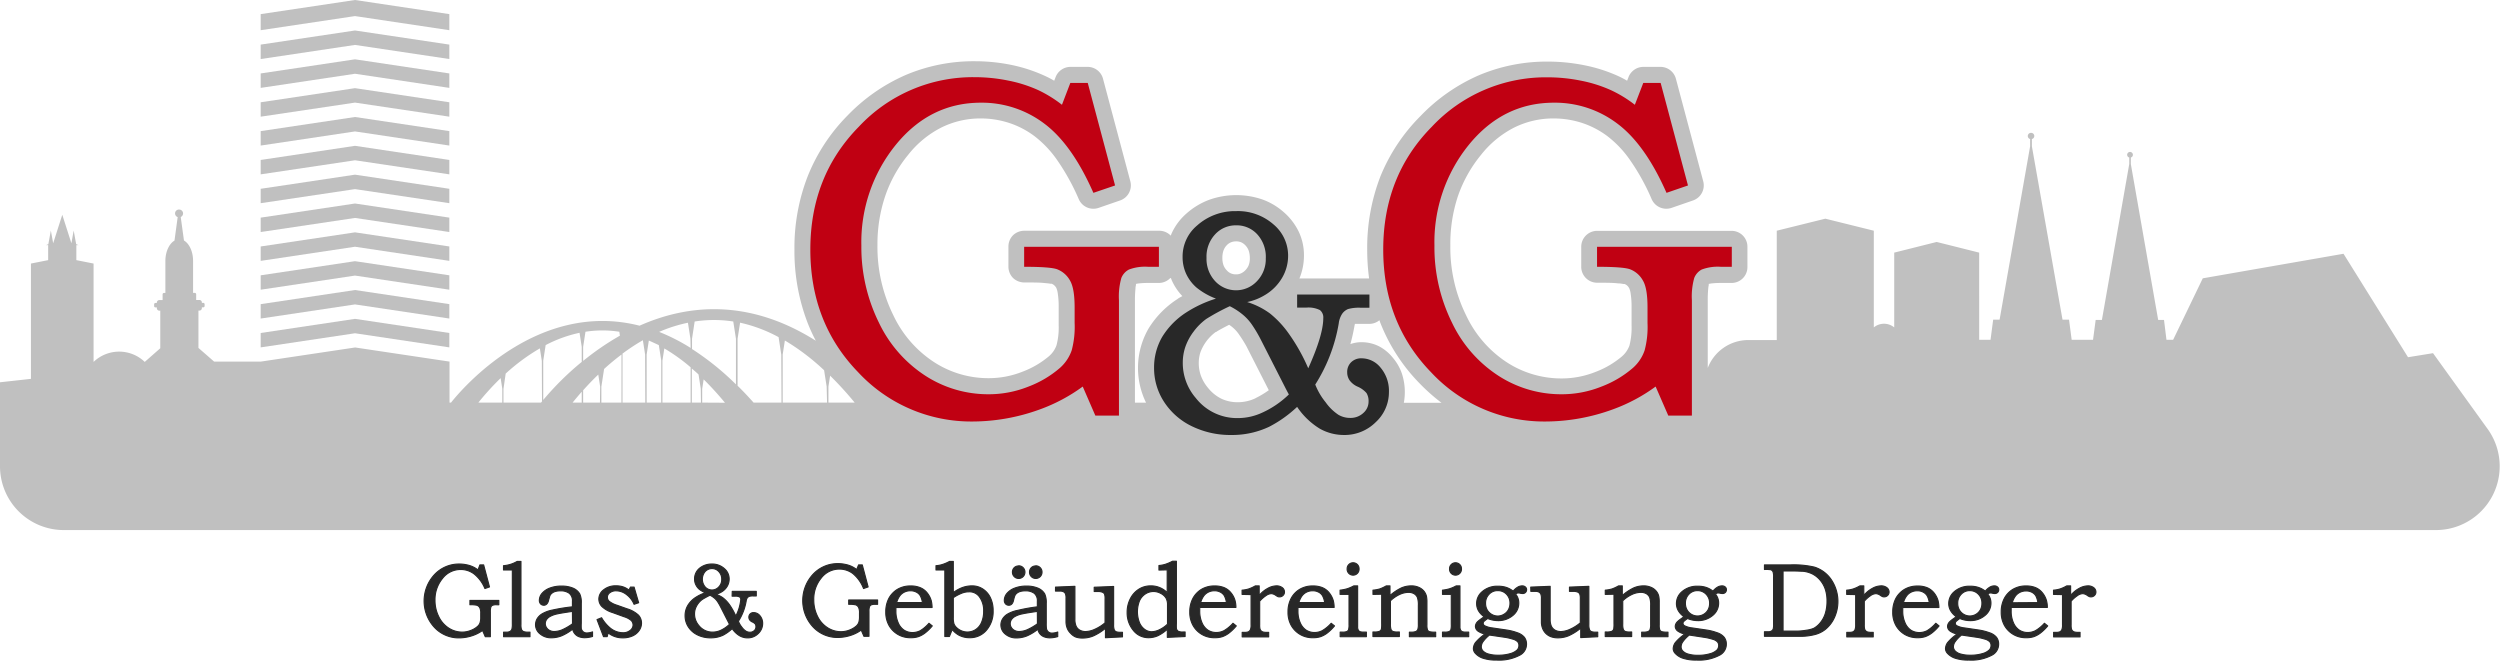 <svg xmlns="http://www.w3.org/2000/svg" viewBox="0 0 548.75 145.01"><defs><style>.cls-1{fill:silver;}.cls-2,.cls-3{fill:#282828;}.cls-2{stroke:#282828;stroke-linecap:round;stroke-linejoin:round;stroke-width:0.25px;}.cls-4{fill:#c00012;}</style></defs><g id="Ebene_2" data-name="Ebene 2"><g id="Master_Final_for_Export" data-name="Master Final for Export"><g id="Hintergrund_mit_Textkontur" data-name="Hintergrund mit Textkontur"><polygon class="cls-1" points="98.63 6.63 98.63 3.1 77.92 0 57.22 3.1 57.22 6.63 77.92 3.53 98.63 6.63"/><polygon class="cls-1" points="98.63 63.59 98.63 60.43 77.92 57.33 57.22 60.43 57.22 63.59 77.92 60.49 98.63 63.59"/><polygon class="cls-1" points="98.63 57.26 98.63 54.1 77.92 51 57.22 54.1 57.22 57.26 77.92 54.16 98.63 57.26"/><polygon class="cls-1" points="98.63 50.93 98.63 47.77 77.92 44.67 57.22 47.77 57.22 50.93 77.92 47.84 98.63 50.93"/><polygon class="cls-1" points="98.63 69.92 98.63 66.76 77.92 63.66 57.22 66.76 57.22 69.92 77.92 66.82 98.63 69.92"/><polygon class="cls-1" points="98.63 76.25 98.63 73.09 77.92 69.99 57.22 73.09 57.22 76.25 77.92 73.15 98.63 76.25"/><polygon class="cls-1" points="98.63 44.6 98.63 41.44 77.92 38.34 57.22 41.44 57.22 44.6 77.92 41.51 98.63 44.6"/><polygon class="cls-1" points="98.63 19.29 98.63 16.12 77.92 13.02 57.22 16.12 57.22 19.29 77.92 16.19 98.63 19.29"/><polygon class="cls-1" points="98.63 38.27 98.63 35.11 77.92 32.01 57.22 35.11 57.22 38.27 77.92 35.18 98.63 38.27"/><polygon class="cls-1" points="98.63 12.96 98.63 9.79 77.92 6.69 57.22 9.79 57.22 12.96 77.92 9.86 98.63 12.96"/><polygon class="cls-1" points="98.63 25.61 98.63 22.45 77.92 19.35 57.22 22.45 57.22 25.61 77.92 22.52 98.63 25.61"/><polygon class="cls-1" points="98.63 31.95 98.63 28.78 77.92 25.68 57.22 28.78 57.22 31.95 77.92 28.85 98.63 31.95"/><path class="cls-1" d="M545.92,94h0L534.05,77.52l-5.49.89L514.4,55.7l-30.89,5.39L477,74.59h-1.46L475,70.23h-1.28l-6-34.22V34.57a.61.61,0,0,0,.45-.59.63.63,0,0,0-.63-.63.63.63,0,0,0-.63.63.62.62,0,0,0,.46.59V36l-6,34.22H460l-.58,4.36h-4.69l-.58-4.42h-1.43L446,32.12v-1.6a.69.69,0,0,0-.19-1.36.7.7,0,0,0-.71.7.7.7,0,0,0,.51.66v1.6l-6.7,38.05H437.5l-.58,4.42h-2.49V55.45l-9.33-2.34-9.32,2.34V71.87a3.5,3.5,0,0,0-4.48,0V50.64L400.66,48,390,50.64v24h-6.24a9.54,9.54,0,0,0-8.91,6.13V66a26.46,26.46,0,0,1,.11-2.7,4.83,4.83,0,0,1,.11-.72l0-.17h0l0-.09a6.19,6.19,0,0,1,.85-.13,16.08,16.08,0,0,1,1.73-.08h2.41a3.48,3.48,0,0,0,3.5-3.5V54.17a3.48,3.48,0,0,0-3.5-3.5H350.58a3.5,3.5,0,0,0-3.5,3.5v4.39a3.5,3.5,0,0,0,3.5,3.5c1.93,0,3.47,0,4.55.14.53,0,.95.09,1.22.14l.26,0a2.07,2.07,0,0,1,.55.34,2.24,2.24,0,0,1,.45.58,4.13,4.13,0,0,1,.32,1.19,18.67,18.67,0,0,1,.2,3v4a15.71,15.71,0,0,1-.46,4.38,5.76,5.76,0,0,1-1.65,2.4,19.72,19.72,0,0,1-5.79,3.4,20.07,20.07,0,0,1-7.57,1.44,22,22,0,0,1-11.83-3.49,25,25,0,0,1-9-10.33,33.61,33.61,0,0,1-3.48-15.35A33.24,33.24,0,0,1,320,43.1,29.39,29.39,0,0,1,325.08,34a22,22,0,0,1,7.28-6,19.24,19.24,0,0,1,8.69-2,20.12,20.12,0,0,1,6.26,1,19.32,19.32,0,0,1,5.53,2.9,23.41,23.41,0,0,1,5,5.3,48.1,48.1,0,0,1,4.71,8.54,3.52,3.52,0,0,0,4.35,1.89L371.62,44a3.5,3.5,0,0,0,2.24-4.2l-6-22.52a3.51,3.51,0,0,0-3.39-2.6H360.7A3.51,3.51,0,0,0,357.43,17l-.28.72a20.72,20.72,0,0,0-2.08-1.08h0a33.78,33.78,0,0,0-7.31-2.32h0a40.72,40.72,0,0,0-8-.8,38.17,38.17,0,0,0-15.14,3,39.78,39.78,0,0,0-12.81,8.94A40.12,40.12,0,0,0,303,38.72a43.47,43.47,0,0,0-2.9,16,47.93,47.93,0,0,0,.42,6.41h-15.3a13.15,13.15,0,0,0,1-5.08,12,12,0,0,0-1.14-5.18,13.36,13.36,0,0,0-3.26-4.27A14.44,14.44,0,0,0,277,43.75a17.74,17.74,0,0,0-11.54.09,15.8,15.8,0,0,0-5,3,12.82,12.82,0,0,0-3.24,4.29c-.09.19-.16.4-.24.6l-.07-.08a3.51,3.51,0,0,0-2.47-1H224.83a3.56,3.56,0,0,0-2.48,1,3.52,3.52,0,0,0-1,2.48v4.39a3.52,3.52,0,0,0,1,2.48,3.56,3.56,0,0,0,2.48,1c1.93,0,3.47,0,4.54.14a12.3,12.3,0,0,1,1.23.14l.25,0a2.07,2.07,0,0,1,.55.34,2.25,2.25,0,0,1,.46.58,4.39,4.39,0,0,1,.32,1.19,18.67,18.67,0,0,1,.2,3v4a15.23,15.23,0,0,1-.47,4.38,5.63,5.63,0,0,1-1.64,2.4,19.72,19.72,0,0,1-5.79,3.4,20.08,20.08,0,0,1-7.58,1.44,21.9,21.9,0,0,1-11.82-3.49,25,25,0,0,1-9-10.33,33.87,33.87,0,0,1-3.48-15.35,33.23,33.23,0,0,1,1.7-10.8A29,29,0,0,1,199.33,34a21.93,21.93,0,0,1,7.28-6,19.24,19.24,0,0,1,8.69-2,20.06,20.06,0,0,1,6.25,1,19.24,19.24,0,0,1,5.54,2.9,23.64,23.64,0,0,1,5,5.3,48.75,48.75,0,0,1,4.71,8.54,3.5,3.5,0,0,0,4.34,1.89L245.86,44a3.5,3.5,0,0,0,2.25-4.2l-6-22.52a3.49,3.49,0,0,0-3.38-2.6h-3.82A3.5,3.5,0,0,0,231.68,17l-.28.72a21.85,21.85,0,0,0-2.08-1.08h0A34,34,0,0,0,222,14.25h0a40,40,0,0,0-8-.81,38.22,38.22,0,0,0-15.15,3A39.85,39.85,0,0,0,186,25.39a40,40,0,0,0-8.72,13.33,43.27,43.27,0,0,0-2.9,16,44,44,0,0,0,2.86,16.07,37.88,37.88,0,0,0,1.83,4c-14.86-9.37-28.28-7.93-38.69-3.3C118.1,65.81,101.48,85.23,99,88.37h-.33v-9l-20.71-3.1-20.7,3.1H47l-3.44-3V68.17h.22a.53.53,0,0,0,.53-.53v-.18h.3a.29.29,0,0,0,.3-.29v-.4a.29.29,0,0,0-.3-.29h-.3v-.1a.53.53,0,0,0-.53-.53h-.72V64.6a.32.32,0,0,0-.32-.32h-.36v-7c0-2.06-.83-3.81-2-4.49l-.71-5.16A.85.85,0,0,0,39.36,46,.85.85,0,0,0,39,47.65l-.7,5.16c-1.16.68-2,2.43-2,4.49v7H36a.31.31,0,0,0-.31.32v1.25h-.72a.54.54,0,0,0-.54.53v.1h-.3a.3.3,0,0,0-.3.29v.4a.3.3,0,0,0,.3.29h.3v.18a.54.54,0,0,0,.54.53h.21v8.25l-3.41,3a8.11,8.11,0,0,0-11.23,0V57.85l-3.78-.75V53.81h.48l-.52-.21h0l-.55-3-.5,2.8-2-6.26-2,6.26-.51-2.8-.55,3h0l-.52.21h.48V57.1l-3.78.75V83.16L0,83.91v18.44H0a14,14,0,0,0,14,14H534.77A14,14,0,0,0,545.92,94ZM137.16,73.05h0ZM128,76.14l.51-3.32a24,24,0,0,1,7.43,0l.13.86A59,59,0,0,0,128,79.22ZM110.25,88.37H105A58.72,58.72,0,0,1,109.89,83l.36,2.31Zm8.72-.26-.21.26h-8.25v-3L111,82a43.7,43.7,0,0,1,7.5-5.53l.43,2.75Zm8.72.26h-2c.61-.76,1.29-1.56,2-2.39Zm0-8.93a63.56,63.56,0,0,0-8.45,8.35V79.17l.53-3.42a29,29,0,0,1,7.44-2.7l.48,3.09Zm4,8.93H128v-2.7c1-1.12,2.11-2.29,3.32-3.45l.41,2.63Zm4.72,0H132V84.85l.6-3.86c1.19-1.09,2.47-2.15,3.82-3.17Zm5.23,0h-5V77.62a44.78,44.78,0,0,1,4.47-2.94l.49,3.14Zm3.5,0h-3.2V77.81l.48-3.06c.73.32,1.45.66,2.19,1l.53,3.37Zm6.45,0H145.4v-9.2l.42-2.69a40.83,40.83,0,0,1,5.77,4.14Zm0-12a42.16,42.16,0,0,0-6.91-3.52A32,32,0,0,1,151,70.84l.55,3.51Zm2.27,12h-2V80.89c.49.43,1,.85,1.47,1.31l.49,3.14Zm.27,0v-3l.32-2.1a68.86,68.86,0,0,1,4.68,5.13Zm7.41-4a59.29,59.29,0,0,0-9.64-7.76V74.35l.58-3.78a27.64,27.64,0,0,1,8.47,0l.59,3.78Zm10,4h-6.13q-1.77-2-3.51-3.7V74.35l.55-3.52A32.4,32.4,0,0,1,170.9,74l.59,3.85Zm10,0H171.8V77.81l.48-3.07a49.41,49.41,0,0,1,8.61,6.53l.56,3.58Zm.3,0V84.85l.37-2.39a74.07,74.07,0,0,1,5.39,5.91ZM256.88,75Zm1.62-9.39h0a20.38,20.38,0,0,0-6.45,6.6,17.32,17.32,0,0,0-.49,16.18h-2.44V66a25.94,25.94,0,0,1,.12-2.7c0-.32.07-.56.1-.72l0-.17h0l0-.09a6.19,6.19,0,0,1,.85-.13,16.08,16.08,0,0,1,1.73-.08h2.41a3.51,3.51,0,0,0,2.47-1L257,61c.08.2.15.4.23.59A12.35,12.35,0,0,0,259.53,65C259.18,65.17,258.83,65.37,258.5,65.59Zm1.79.12Zm8.29-10.8a3.06,3.06,0,0,1,.66-1.06,2.63,2.63,0,0,1,.93-.67,3,3,0,0,1,1.16-.22,2.86,2.86,0,0,1,1.12.21,3,3,0,0,1,.95.7,3.38,3.38,0,0,1,.68,1.1,5.21,5.21,0,0,1,.26,1.71,4.14,4.14,0,0,1-.25,1.5,3.29,3.29,0,0,1-.71,1.09,3,3,0,0,1-1,.72,2.43,2.43,0,0,1-1.07.21,2.56,2.56,0,0,1-2.06-.91,3.25,3.25,0,0,1-.69-1.09,4.75,4.75,0,0,1-.25-1.62A4.94,4.94,0,0,1,268.58,54.91Zm7,32.49a9.22,9.22,0,0,1-3.86.87,8.34,8.34,0,0,1-3.6-.76,8.66,8.66,0,0,1-2.94-2.37h0a9,9,0,0,1-1.56-2.63,8.16,8.16,0,0,1-.49-2.87,7.37,7.37,0,0,1,.38-2.38h0a9.76,9.76,0,0,1,3.33-4.4l.06,0,0,0c.06,0,.24-.16.49-.3.52-.3,1.33-.74,2.41-1.29a8.74,8.74,0,0,1,.8.6h0a7.61,7.61,0,0,1,1.31,1.45A30.13,30.13,0,0,1,273.59,76v0l4.91,9.65A19.64,19.64,0,0,1,275.57,87.4Zm32.56,1a13,13,0,0,0-.41-6.37,10.61,10.61,0,0,0-2-3.52A9.54,9.54,0,0,0,302.67,76a8.6,8.6,0,0,0-3.82-.89,7.24,7.24,0,0,0-2.44.42c.36-1.3.65-2.61.89-3.95v0a4.74,4.74,0,0,1,.11-.49h.13q.43,0,1.14,0h1.91a3.43,3.43,0,0,0,2.19-.8c.07.19.13.38.2.56a39.68,39.68,0,0,0,8.63,13.31,42.25,42.25,0,0,0,4.79,4.25Z"/></g><g id="Text_Export" data-name="Text Export"><g id="Titel_Gruppe_" data-name="Titel&lt;Gruppe&gt;"><path class="cls-2" d="M105.34,124h.82l1.28,4.83-1,.35A8,8,0,0,0,104.1,126a4.86,4.86,0,0,0-3-1,5,5,0,0,0-4,2,7.25,7.25,0,0,0-1.62,4.74,7.91,7.91,0,0,0,.83,3.63,6.09,6.09,0,0,0,2.2,2.51,5.44,5.44,0,0,0,2.94.87,5.06,5.06,0,0,0,1.9-.37,4.69,4.69,0,0,0,1.47-.87,1.86,1.86,0,0,0,.56-.84,4.07,4.07,0,0,0,.14-1.28v-.74a2.72,2.72,0,0,0-.21-1.26,1.17,1.17,0,0,0-.59-.53,5.77,5.77,0,0,0-1.57-.12v-.95h6.34v.95H109a2.11,2.11,0,0,0-.91.13.74.74,0,0,0-.35.39,3.44,3.44,0,0,0-.11,1.06v5.43h-1.11l-.6-1.37a8.07,8.07,0,0,1-2,1.06,9.3,9.3,0,0,1-3.16.57,7.27,7.27,0,0,1-5.4-2.31,8.49,8.49,0,0,1,0-11.55,7.33,7.33,0,0,1,5.45-2.34,7.56,7.56,0,0,1,1.58.16,6.13,6.13,0,0,1,1.41.45,5.68,5.68,0,0,1,1.12.69Z"/><path class="cls-2" d="M110.52,125.11v-.94a7,7,0,0,0,3-.94h.83v13.82a3.39,3.39,0,0,0,.11,1.11,1,1,0,0,0,.43.46,2.85,2.85,0,0,0,1.08.14h.36v1h-5.79v-1h.59a1.63,1.63,0,0,0,.82-.16,1,1,0,0,0,.4-.46,4.06,4.06,0,0,0,.11-1.16V125.11Z"/><path class="cls-2" d="M125.65,133.2V132a2.11,2.11,0,0,0-.7-1.78,3.16,3.16,0,0,0-2-.53,3.61,3.61,0,0,0-1.1.15,2,2,0,0,0-.76.41,1.63,1.63,0,0,0-.43.6c0,.09-.12.4-.27,1s-.52,1-1,1a1,1,0,0,1-.73-.3,1.14,1.14,0,0,1-.27-.8,2.36,2.36,0,0,1,.55-1.46,4.16,4.16,0,0,1,1.68-1.18,7,7,0,0,1,2.67-.46,6.32,6.32,0,0,1,2.46.44,3.12,3.12,0,0,1,1.5,1.27,4.45,4.45,0,0,1,.34,2.09v4.32a9.45,9.45,0,0,0,0,1.2,1.31,1.31,0,0,0,.44.72,1.25,1.25,0,0,0,.8.25,4,4,0,0,0,1.23-.24v1a6,6,0,0,1-1.67.27,3.5,3.5,0,0,1-1.34-.23,2.19,2.19,0,0,1-.89-.66,2,2,0,0,1-.45-1,10.3,10.3,0,0,1-2.44,1.48,6.1,6.1,0,0,1-2.2.43,3.68,3.68,0,0,1-2.52-.85,2.55,2.55,0,0,1-1-2,2.68,2.68,0,0,1,.35-1.31,3.27,3.27,0,0,1,1.08-1.08,7.21,7.21,0,0,1,2.28-.84A38.92,38.92,0,0,1,125.65,133.2Zm0,1c-1.74.25-2.82.43-3.23.53a5.6,5.6,0,0,0-1.75.62,2.17,2.17,0,0,0-.75.72,1.62,1.62,0,0,0-.23.83,1.56,1.56,0,0,0,.26.84,1.66,1.66,0,0,0,.71.65,2.08,2.08,0,0,0,1,.23,4.81,4.81,0,0,0,1.65-.34,12.29,12.29,0,0,0,2.36-1.36Z"/><path class="cls-2" d="M138.39,128.87h.79l1,3.43-1,.34a5.15,5.15,0,0,0-1.7-2.17,3.74,3.74,0,0,0-2.22-.79,2.22,2.22,0,0,0-1.4.42,1.21,1.21,0,0,0-.54,1,1.17,1.17,0,0,0,.4.89,5.17,5.17,0,0,0,1.71.86l2.19.78a6.3,6.3,0,0,1,2.53,1.41,2.58,2.58,0,0,1,.66,1.73,2.85,2.85,0,0,1-.49,1.58,3.5,3.5,0,0,1-1.43,1.21,5,5,0,0,1-2.15.44,5,5,0,0,1-3.24-1.08l-.23.82h-.8L131.05,136l1-.4a8.4,8.4,0,0,0,1.93,2.29,4.45,4.45,0,0,0,2.74,1,2.42,2.42,0,0,0,1.61-.52,1.5,1.5,0,0,0,.63-1.16,1.45,1.45,0,0,0-.39-1,4.2,4.2,0,0,0-1.55-.83l-2.59-.94a5.84,5.84,0,0,1-2.33-1.33,2.39,2.39,0,0,1-.65-1.65,2.54,2.54,0,0,1,1.06-2,4.13,4.13,0,0,1,2.7-.87,4.83,4.83,0,0,1,1.53.22,4.3,4.3,0,0,1,1.32.72Z"/><path class="cls-2" d="M160.73,129.81H166v1h-.63a3,3,0,0,0-.92.09,1.1,1.1,0,0,0-.42.33,1.63,1.63,0,0,0-.25.72,12,12,0,0,1-1.7,4.41,4.76,4.76,0,0,0,.75,1.3,3.35,3.35,0,0,0,.92.89,1.72,1.72,0,0,0,.85.23,1.36,1.36,0,0,0,.95-.35,1.11,1.11,0,0,0,.38-.83,1.21,1.21,0,0,0-.14-.62,1.89,1.89,0,0,0-.67-.47,1.37,1.37,0,0,1-.57-.46,1,1,0,0,1-.17-.57,1,1,0,0,1,.29-.73,1,1,0,0,1,.76-.28,1.76,1.76,0,0,1,1.38.69,2.55,2.55,0,0,1,.59,1.74,3,3,0,0,1-1,2.19,3.19,3.19,0,0,1-2.3.92,3.5,3.5,0,0,1-1.75-.46,5.18,5.18,0,0,1-1.63-1.57,9.22,9.22,0,0,1-2,1.44A6.19,6.19,0,0,1,156,140a6.31,6.31,0,0,1-2.92-.65,4.94,4.94,0,0,1-2-1.77,4.44,4.44,0,0,1-.7-2.43,4.38,4.38,0,0,1,.59-2.24,5.41,5.41,0,0,1,1.77-1.8,8.62,8.62,0,0,1,2.13-1,5,5,0,0,1-1.41-.8,3.06,3.06,0,0,1-.74-1,2.79,2.79,0,0,1-.26-1.22,3,3,0,0,1,1-2.28,4.16,4.16,0,0,1,2.83-1,3.92,3.92,0,0,1,2.7,1,2.94,2.94,0,0,1,1.06,2.26,3.14,3.14,0,0,1-.43,1.62,3.53,3.53,0,0,1-1.23,1.23,4,4,0,0,1-1.3.52,5.55,5.55,0,0,1,1.65.83,7.2,7.2,0,0,1,1.39,1.48,14,14,0,0,1,1.38,2.49,9.94,9.94,0,0,0,1.09-3.62.67.67,0,0,0-.24-.58,1.87,1.87,0,0,0-1-.18h-.66Zm-4.88.84a16.72,16.72,0,0,0-1.69.92,4.27,4.27,0,0,0-.93.92,4.37,4.37,0,0,0-.59,1.1,3.48,3.48,0,0,0-.19,1.16,3.85,3.85,0,0,0,.94,2.55,3.78,3.78,0,0,0,3.05,1.45,4.21,4.21,0,0,0,1.76-.39,6.92,6.92,0,0,0,1.93-1.33c-.06-.1-.15-.27-.28-.53l-1.76-3.45a11.22,11.22,0,0,0-.62-1.05,3.81,3.81,0,0,0-.64-.71A5,5,0,0,0,155.85,130.65Zm.46-5.85a2.06,2.06,0,0,0-1.53.65,2.63,2.63,0,0,0,0,3.38,2,2,0,0,0,3,0,2.26,2.26,0,0,0,.64-1.65,2.37,2.37,0,0,0-.63-1.71A2,2,0,0,0,156.31,124.8Z"/><path class="cls-2" d="M188.46,124h.81l1.28,4.83-1,.35a8,8,0,0,0-2.32-3.27,4.89,4.89,0,0,0-3-1,5,5,0,0,0-4,2,7.24,7.24,0,0,0-1.61,4.74,8,8,0,0,0,.82,3.63,6.11,6.11,0,0,0,2.21,2.51,5.42,5.42,0,0,0,2.94.87,5.1,5.1,0,0,0,1.9-.37,4.93,4.93,0,0,0,1.47-.87,1.94,1.94,0,0,0,.56-.84,4.39,4.39,0,0,0,.14-1.28v-.74a2.72,2.72,0,0,0-.21-1.26,1.21,1.21,0,0,0-.59-.53,5.82,5.82,0,0,0-1.57-.12v-.95h6.34v.95h-.52a2.06,2.06,0,0,0-.9.13.74.74,0,0,0-.35.39,3.07,3.07,0,0,0-.12,1.06v5.43h-1.11l-.59-1.37a8.07,8.07,0,0,1-2,1.06,9.39,9.39,0,0,1-3.16.57,7.31,7.31,0,0,1-5.41-2.31,8.49,8.49,0,0,1,0-11.55,7.36,7.36,0,0,1,5.46-2.34,7.47,7.47,0,0,1,1.57.16,6.06,6.06,0,0,1,1.42.45,6,6,0,0,1,1.12.69Z"/><path class="cls-2" d="M203.91,136.81l.72.58a9.91,9.91,0,0,1-1.59,1.55,5.35,5.35,0,0,1-1.46.8,4.82,4.82,0,0,1-1.6.23,5.31,5.31,0,0,1-4.84-2.69,5.87,5.87,0,0,1-.71-2.94,6.35,6.35,0,0,1,.68-3,5.21,5.21,0,0,1,1.92-2,5.54,5.54,0,0,1,2.85-.72A5.29,5.29,0,0,1,202,129a3.77,3.77,0,0,1,1.51,1.14,4.84,4.84,0,0,1,.9,1.73,6.83,6.83,0,0,1,.18,1.47h-7.94c0,.37,0,.65,0,.83a6.13,6.13,0,0,0,.5,2.52,3.6,3.6,0,0,0,1.31,1.64,3.4,3.4,0,0,0,1.84.52,3.8,3.8,0,0,0,1.7-.41A8.19,8.19,0,0,0,203.91,136.81Zm-1.44-4.54a4.17,4.17,0,0,0-.48-1.53,2.07,2.07,0,0,0-.87-.78,2.71,2.71,0,0,0-1.28-.29,3,3,0,0,0-1.32.29,2.74,2.74,0,0,0-1,.81,4.56,4.56,0,0,0-.71,1.5Z"/><path class="cls-2" d="M205.45,125.11v-.94a5.74,5.74,0,0,0,1.43-.27,8.43,8.43,0,0,0,1.55-.67h.82v6.85a7.86,7.86,0,0,1,2-1.11,6.2,6.2,0,0,1,2.13-.37,4.24,4.24,0,0,1,2.32.67,4.61,4.61,0,0,1,1.68,1.91,6.39,6.39,0,0,1,.61,2.9,6.2,6.2,0,0,1-1.53,4.32,4.67,4.67,0,0,1-3.62,1.57,4.88,4.88,0,0,1-2.35-.55,5.17,5.17,0,0,1-1.48-1.24l-.62,1.53h-1v-14.6Zm3.8,6.08v4.33a4.67,4.67,0,0,0,.15,1.43,2.36,2.36,0,0,0,.6.84,3.41,3.41,0,0,0,2.33.94,3.31,3.31,0,0,0,1.82-.53,3.47,3.47,0,0,0,1.29-1.56,6,6,0,0,0,.47-2.48,5,5,0,0,0-1-3.26,2.68,2.68,0,0,0-2.23-1,4.28,4.28,0,0,0-1.51.28A9.67,9.67,0,0,0,209.25,131.19Z"/><path class="cls-2" d="M227.7,133.2V132a2.11,2.11,0,0,0-.69-1.78,3.18,3.18,0,0,0-2-.53,3.73,3.73,0,0,0-1.11.15,2.2,2.2,0,0,0-.76.41,1.72,1.72,0,0,0-.42.6,9.31,9.31,0,0,0-.27,1c-.17.67-.52,1-1,1a1,1,0,0,1-.73-.3,1.14,1.14,0,0,1-.27-.8,2.36,2.36,0,0,1,.55-1.46,4.09,4.09,0,0,1,1.68-1.18,7,7,0,0,1,2.66-.46,6.25,6.25,0,0,1,2.46.44,3.1,3.1,0,0,1,1.51,1.27,4.59,4.59,0,0,1,.34,2.09v4.32a7.81,7.81,0,0,0,.05,1.2,1.18,1.18,0,0,0,1.24,1,4,4,0,0,0,1.23-.24v1a6.08,6.08,0,0,1-1.67.27,3.5,3.5,0,0,1-1.34-.23,2.22,2.22,0,0,1-.9-.66,2.1,2.1,0,0,1-.44-1,10.51,10.51,0,0,1-2.44,1.48,6.1,6.1,0,0,1-2.2.43,3.66,3.66,0,0,1-2.52-.85,2.55,2.55,0,0,1-.61-3.28,3.27,3.27,0,0,1,1.08-1.08,7.21,7.21,0,0,1,2.28-.84A38.92,38.92,0,0,1,227.7,133.2Zm0,1c-1.74.25-2.82.43-3.23.53a5.5,5.5,0,0,0-1.75.62,2.17,2.17,0,0,0-.75.72,1.62,1.62,0,0,0-.23.83,1.64,1.64,0,0,0,.25.84,1.75,1.75,0,0,0,.72.65,2.05,2.05,0,0,0,1,.23,4.81,4.81,0,0,0,1.65-.34,12.29,12.29,0,0,0,2.36-1.36Zm-4.13-10a1.31,1.31,0,0,1,1,.4,1.34,1.34,0,0,1,.4,1,1.37,1.37,0,0,1-2.74,0,1.34,1.34,0,0,1,.4-1A1.31,1.31,0,0,1,223.57,124.23Zm3.75,0a1.31,1.31,0,0,1,1,.4,1.34,1.34,0,0,1,.4,1,1.37,1.37,0,1,1-2.74,0,1.34,1.34,0,0,1,.4-1A1.31,1.31,0,0,1,227.32,124.23Z"/><path class="cls-2" d="M231.69,128.87l4.25-.17v7.23a3.57,3.57,0,0,0,.27,1.52,1.89,1.89,0,0,0,.81.87,2.57,2.57,0,0,0,1.27.31,5.19,5.19,0,0,0,2-.49,9,9,0,0,0,2.27-1.43v-5.24a3.16,3.16,0,0,0-.12-1.09A.89.89,0,0,0,242,130a2.25,2.25,0,0,0-1-.16h-.82v-.94l4.26-.17v8.38a3.1,3.1,0,0,0,.13,1.11.83.83,0,0,0,.4.44,2.75,2.75,0,0,0,1.06.13h.35v1l-3.73.19v-2.08a11.33,11.33,0,0,1-2.68,1.69,6.12,6.12,0,0,1-2.33.46,4.38,4.38,0,0,1-1.52-.23A3.1,3.1,0,0,1,235,139a3,3,0,0,1-.75-1.13,3.93,3.93,0,0,1-.26-1.42v-5.11a2.71,2.71,0,0,0-.12-1,1,1,0,0,0-.41-.44,1.68,1.68,0,0,0-.78-.16h-1Z"/><path class="cls-2" d="M254.39,125.13v-1a6.36,6.36,0,0,0,1.39-.26,10.27,10.27,0,0,0,1.59-.68h.85v13.62a8.45,8.45,0,0,0,0,1.15,1,1,0,0,0,.38.59,2.11,2.11,0,0,0,1.05.17h.48v1l-3.9.18V138.1a8.2,8.2,0,0,1-2.1,1.45,5,5,0,0,1-2,.42,4.19,4.19,0,0,1-3.38-1.63,6,6,0,0,1-1.34-3.94,6.44,6.44,0,0,1,.71-3,5.22,5.22,0,0,1,1.88-2.08,4.81,4.81,0,0,1,2.56-.72,5,5,0,0,1,3.64,1.48v-5ZM256.27,137v-4.25a2.91,2.91,0,0,0-.34-1.49,2.84,2.84,0,0,0-1.12-1,3.37,3.37,0,0,0-1.6-.43,3.28,3.28,0,0,0-1.81.54,3.49,3.49,0,0,0-1.29,1.53,6.62,6.62,0,0,0,0,4.77,3.47,3.47,0,0,0,1.16,1.49,2.61,2.61,0,0,0,1.5.51,4.13,4.13,0,0,0,1.7-.43A6.81,6.81,0,0,0,256.27,137Z"/><path class="cls-2" d="M270.64,136.81l.72.58a9.91,9.91,0,0,1-1.59,1.55,5.31,5.31,0,0,1-1.45.8,4.89,4.89,0,0,1-1.61.23,5.31,5.31,0,0,1-4.84-2.69,5.87,5.87,0,0,1-.71-2.94,6.24,6.24,0,0,1,.69-3,5.19,5.19,0,0,1,1.91-2,5.54,5.54,0,0,1,2.85-.72,5.35,5.35,0,0,1,2.09.37,3.8,3.8,0,0,1,1.5,1.14,4.55,4.55,0,0,1,.9,1.73,5.76,5.76,0,0,1,.18,1.47h-7.94c0,.37,0,.65,0,.83a6.13,6.13,0,0,0,.49,2.52,3.67,3.67,0,0,0,1.31,1.64,3.41,3.41,0,0,0,1.85.52,3.76,3.76,0,0,0,1.69-.41A8.19,8.19,0,0,0,270.64,136.81Zm-1.44-4.54a4.39,4.39,0,0,0-.47-1.53,2.16,2.16,0,0,0-.88-.78,2.67,2.67,0,0,0-1.27-.29,3,3,0,0,0-1.33.29,2.82,2.82,0,0,0-1,.81,4.56,4.56,0,0,0-.71,1.5Z"/><path class="cls-2" d="M272.64,130.47v-.93a6.22,6.22,0,0,0,1.46-.27,8.14,8.14,0,0,0,1.45-.67h.84v2.12a6.2,6.2,0,0,1,1.85-1.55,4.11,4.11,0,0,1,1.9-.57,2.05,2.05,0,0,1,1.32.39,1.19,1.19,0,0,1,.48,1,1,1,0,0,1-.32.71,1.06,1.06,0,0,1-.77.31.91.91,0,0,1-.35-.06,2.45,2.45,0,0,1-.43-.25,2,2,0,0,0-1-.4,2.24,2.24,0,0,0-1.23.47,7.07,7.07,0,0,0-1.34,1.19v5.18a3.65,3.65,0,0,0,.07.91,1,1,0,0,0,.24.42.94.94,0,0,0,.42.25,2.88,2.88,0,0,0,.86.08h.38v1h-5.81v-1h.48a2.14,2.14,0,0,0,.9-.12,1,1,0,0,0,.43-.47,2.66,2.66,0,0,0,.14-1.07v-6.63Z"/><path class="cls-2" d="M292.2,136.81l.72.58a9.91,9.91,0,0,1-1.59,1.55,5.21,5.21,0,0,1-1.46.8,4.82,4.82,0,0,1-1.6.23,5.31,5.31,0,0,1-4.84-2.69,5.87,5.87,0,0,1-.71-2.94,6.24,6.24,0,0,1,.69-3,5.12,5.12,0,0,1,1.91-2,5.54,5.54,0,0,1,2.85-.72,5.35,5.35,0,0,1,2.09.37,3.8,3.8,0,0,1,1.5,1.14,4.84,4.84,0,0,1,.9,1.73,6.25,6.25,0,0,1,.18,1.47H284.9c0,.37,0,.65,0,.83a6.13,6.13,0,0,0,.49,2.52,3.67,3.67,0,0,0,1.31,1.64,3.41,3.41,0,0,0,1.85.52,3.76,3.76,0,0,0,1.69-.41A8.19,8.19,0,0,0,292.2,136.81Zm-1.44-4.54a4.17,4.17,0,0,0-.48-1.53,2.07,2.07,0,0,0-.87-.78,2.68,2.68,0,0,0-1.28-.29,3,3,0,0,0-1.32.29,2.82,2.82,0,0,0-1,.81,4.56,4.56,0,0,0-.71,1.5Z"/><path class="cls-2" d="M294.15,130.47v-.93a8.7,8.7,0,0,0,1.57-.31,8.32,8.32,0,0,0,1.44-.63H298v9a1.41,1.41,0,0,0,.14.7.83.83,0,0,0,.37.35,2.54,2.54,0,0,0,.88.1h.53v1h-5.75v-1h.46a2.52,2.52,0,0,0,1-.13.76.76,0,0,0,.37-.38,3.78,3.78,0,0,0,.11-1.16v-6.62Zm2.86-6.94a1.29,1.29,0,0,1,.92.38,1.25,1.25,0,0,1,.38.91,1.31,1.31,0,1,1-2.61,0,1.25,1.25,0,0,1,.38-.91A1.3,1.3,0,0,1,297,123.53Z"/><path class="cls-2" d="M301.37,130.47v-.93a7.59,7.59,0,0,0,1.5-.27,8.56,8.56,0,0,0,1.42-.67h.81v2.13a10.9,10.9,0,0,1,2.53-1.69,5.53,5.53,0,0,1,2.13-.44,3.94,3.94,0,0,1,1.62.31,3,3,0,0,1,1.15.83,2.8,2.8,0,0,1,.59,1.21,6.32,6.32,0,0,1,.09,1.25v4.94a3.16,3.16,0,0,0,.13,1.14.78.78,0,0,0,.41.37,5.22,5.22,0,0,0,1.38.11v1h-5.77v-1h.31a2.94,2.94,0,0,0,1.1-.14.9.9,0,0,0,.43-.43,3.43,3.43,0,0,0,.13-1.15v-4.13a5.09,5.09,0,0,0-.21-1.77,1.78,1.78,0,0,0-.71-.81,2.4,2.4,0,0,0-1.26-.31,4.78,4.78,0,0,0-1.95.47,7.49,7.49,0,0,0-2,1.38V137a3.53,3.53,0,0,0,.13,1.17.88.88,0,0,0,.43.44,3,3,0,0,0,1.07.11h.33v1h-5.8v-1h.29a3,3,0,0,0,1.14-.14.83.83,0,0,0,.43-.5,6.51,6.51,0,0,0,.06-1.23v-6.42Z"/><path class="cls-2" d="M316.63,130.47v-.93a8.7,8.7,0,0,0,1.57-.31,8.32,8.32,0,0,0,1.44-.63h.82v9a1.41,1.41,0,0,0,.14.7.83.83,0,0,0,.37.35,2.54,2.54,0,0,0,.88.1h.53v1h-5.75v-1h.46a2.52,2.52,0,0,0,1-.13.76.76,0,0,0,.37-.38,3.9,3.9,0,0,0,.1-1.16v-6.62Zm2.85-6.94a1.3,1.3,0,0,1,.93.38,1.25,1.25,0,0,1,.38.91,1.31,1.31,0,1,1-2.61,0,1.25,1.25,0,0,1,.38-.91A1.29,1.29,0,0,1,319.48,123.53Z"/><path class="cls-2" d="M332.14,129.76a3.67,3.67,0,0,1,1-.88,2,2,0,0,1,1-.28,1,1,0,0,1,.67.24.74.74,0,0,1,.28.59.82.82,0,0,1-.25.61.85.85,0,0,1-.63.24,2.87,2.87,0,0,1-.42-.05,2,2,0,0,0-.53-.08.94.94,0,0,0-.59.25,3,3,0,0,1,.7,2,3.45,3.45,0,0,1-1.3,2.69,4.88,4.88,0,0,1-3.3,1.13,5.69,5.69,0,0,1-2.21-.46,7.15,7.15,0,0,0-.85.65.64.64,0,0,0-.15.4.62.62,0,0,0,.33.54,4.75,4.75,0,0,0,1.69.48l3.25.48a11.75,11.75,0,0,1,2.17.56,3.39,3.39,0,0,1,1.58,1,2.44,2.44,0,0,1,.49,1.51,2.71,2.71,0,0,1-1.37,2.37,9.65,9.65,0,0,1-5.17,1.13,9.18,9.18,0,0,1-2.93-.38,3.87,3.87,0,0,1-1.74-1.08,1.54,1.54,0,0,1-.45-1,2.38,2.38,0,0,1,.45-1.36,10.47,10.47,0,0,1,2.11-1.89,4.32,4.32,0,0,1-1.53-.63,1.31,1.31,0,0,1-.58-1,1.26,1.26,0,0,1,.11-.55,1.68,1.68,0,0,1,.34-.51,7.05,7.05,0,0,1,.89-.7l.57-.42a4.14,4.14,0,0,1-1.24-1.31,3.18,3.18,0,0,1-.41-1.58,3.37,3.37,0,0,1,1.1-2.49,5,5,0,0,1,3.61-1.3,5.6,5.6,0,0,1,1.77.25A5.08,5.08,0,0,1,332.14,129.76Zm-5.21,9.63a7.5,7.5,0,0,0-1.44,1.5,2.11,2.11,0,0,0-.35,1.09,1.41,1.41,0,0,0,.35.88,2.59,2.59,0,0,0,1.21.69,7.27,7.27,0,0,0,2.15.27,8.84,8.84,0,0,0,2.63-.34,3.53,3.53,0,0,0,1.57-.84,1.44,1.44,0,0,0,.35-1,1.15,1.15,0,0,0-.29-.79,2.32,2.32,0,0,0-1.08-.57,12.63,12.63,0,0,0-1.48-.36Zm1.79-9.75a2.5,2.5,0,0,0-1.87.8,2.74,2.74,0,0,0-.77,2,2.93,2.93,0,0,0,.35,1.42,2.69,2.69,0,0,0,1,1,2.63,2.63,0,0,0,1.33.36,2.57,2.57,0,0,0,1.33-.37,2.54,2.54,0,0,0,1-1,2.89,2.89,0,0,0,.35-1.41,2.74,2.74,0,0,0-.75-2A2.58,2.58,0,0,0,328.72,129.64Z"/><path class="cls-2" d="M336,128.87l4.26-.17v7.23a3.74,3.74,0,0,0,.26,1.52,2,2,0,0,0,.81.87,2.6,2.6,0,0,0,1.27.31,5.19,5.19,0,0,0,2-.49,9.22,9.22,0,0,0,2.28-1.43v-5.24a2.86,2.86,0,0,0-.13-1.09.86.86,0,0,0-.43-.41,2.25,2.25,0,0,0-1-.16h-.82v-.94l4.25-.17v8.38a3,3,0,0,0,.14,1.11.79.79,0,0,0,.4.44,2.71,2.71,0,0,0,1.06.13h.35v1l-3.73.19v-2.08a11.36,11.36,0,0,1-2.69,1.69A6.07,6.07,0,0,1,342,140a4.34,4.34,0,0,1-1.52-.23,3.22,3.22,0,0,1-1.14-.71,3.13,3.13,0,0,1-.74-1.13,3.73,3.73,0,0,1-.26-1.42v-5.11a2.46,2.46,0,0,0-.13-1,.91.91,0,0,0-.41-.44,1.68,1.68,0,0,0-.78-.16h-1Z"/><path class="cls-2" d="M352.36,130.47v-.93a7.59,7.59,0,0,0,1.5-.27,8.56,8.56,0,0,0,1.42-.67h.81v2.13a10.9,10.9,0,0,1,2.53-1.69,5.53,5.53,0,0,1,2.13-.44,3.94,3.94,0,0,1,1.62.31,2.92,2.92,0,0,1,1.15.83,2.69,2.69,0,0,1,.59,1.21,6.32,6.32,0,0,1,.09,1.25v4.94a3.16,3.16,0,0,0,.13,1.14.78.78,0,0,0,.41.37,5.22,5.22,0,0,0,1.38.11v1h-5.77v-1h.31a3,3,0,0,0,1.11-.14.92.92,0,0,0,.42-.43,3.43,3.43,0,0,0,.13-1.15v-4.13a5.09,5.09,0,0,0-.21-1.77,1.78,1.78,0,0,0-.71-.81,2.4,2.4,0,0,0-1.26-.31,4.78,4.78,0,0,0-1.95.47,7.49,7.49,0,0,0-2,1.38V137a3.53,3.53,0,0,0,.13,1.17.88.88,0,0,0,.43.44,3,3,0,0,0,1.07.11h.33v1h-5.8v-1h.29a3,3,0,0,0,1.14-.14.83.83,0,0,0,.43-.5,6.51,6.51,0,0,0,.06-1.23v-6.42Z"/><path class="cls-2" d="M376,129.76a3.69,3.69,0,0,1,1-.88,2,2,0,0,1,1-.28,1,1,0,0,1,.68.24.76.76,0,0,1,.27.59.85.85,0,0,1-.24.61.88.88,0,0,1-.63.24,2.83,2.83,0,0,1-.43-.05,1.89,1.89,0,0,0-.53-.08.92.92,0,0,0-.58.25,3.07,3.07,0,0,1,.7,2,3.46,3.46,0,0,1-1.31,2.69,4.87,4.87,0,0,1-3.29,1.13,5.7,5.7,0,0,1-2.22-.46,6.63,6.63,0,0,0-.84.65.6.6,0,0,0-.16.4.61.61,0,0,0,.34.54,4.61,4.61,0,0,0,1.68.48l3.25.48a11.55,11.55,0,0,1,2.17.56,3.34,3.34,0,0,1,1.58,1,2.38,2.38,0,0,1,.49,1.51,2.71,2.71,0,0,1-1.37,2.37,9.63,9.63,0,0,1-5.17,1.13,9.11,9.11,0,0,1-2.92-.38,4,4,0,0,1-1.75-1.08,1.54,1.54,0,0,1-.45-1,2.39,2.39,0,0,1,.46-1.36,10.18,10.18,0,0,1,2.11-1.89,4.16,4.16,0,0,1-1.53-.63,1.32,1.32,0,0,1-.59-1,1.42,1.42,0,0,1,.11-.55,1.73,1.73,0,0,1,.35-.51,6.12,6.12,0,0,1,.88-.7l.57-.42a4.21,4.21,0,0,1-1.23-1.31,3.09,3.09,0,0,1-.42-1.58,3.37,3.37,0,0,1,1.1-2.49,5,5,0,0,1,3.61-1.3,5.52,5.52,0,0,1,1.77.25A5,5,0,0,1,376,129.76Zm-5.21,9.63a7.38,7.38,0,0,0-1.43,1.5A2,2,0,0,0,369,142a1.36,1.36,0,0,0,.35.88,2.59,2.59,0,0,0,1.21.69,7.22,7.22,0,0,0,2.15.27,8.77,8.77,0,0,0,2.62-.34,3.48,3.48,0,0,0,1.57-.84,1.44,1.44,0,0,0,.35-1,1.15,1.15,0,0,0-.29-.79,2.32,2.32,0,0,0-1.08-.57,12.63,12.63,0,0,0-1.48-.36Zm1.79-9.75a2.51,2.51,0,0,0-1.87.8,2.73,2.73,0,0,0-.76,2,2.82,2.82,0,0,0,.35,1.42,2.65,2.65,0,0,0,4.62,0,2.88,2.88,0,0,0,.34-1.41,2.74,2.74,0,0,0-.75-2A2.58,2.58,0,0,0,372.54,129.64Z"/><path class="cls-2" d="M387.3,125V124h5.6a20.19,20.19,0,0,1,5.35.48,7,7,0,0,1,3.63,2.64,8.55,8.55,0,0,1,.78,8.42,7.14,7.14,0,0,1-2,2.61,6.11,6.11,0,0,1-2.46,1.17,12.43,12.43,0,0,1-2.9.35h-8v-1h.87a1.18,1.18,0,0,0,.68-.17.93.93,0,0,0,.37-.44,3.46,3.46,0,0,0,.08-1V126.69a3.44,3.44,0,0,0-.11-1.15.86.86,0,0,0-.5-.49A7.82,7.82,0,0,0,387.3,125Zm4.08,13.52h3.4a13,13,0,0,0,1.68-.18,6.19,6.19,0,0,0,1.68-.43,4.88,4.88,0,0,0,1.44-1.24,6,6,0,0,0,1.07-2,9,9,0,0,0,.38-2.71,8.2,8.2,0,0,0-.38-2.63,6.14,6.14,0,0,0-1.13-2,5.47,5.47,0,0,0-1.69-1.35,6,6,0,0,0-2.08-.59c-.41,0-1.1-.06-2.06-.06h-2.31Z"/><path class="cls-2" d="M405.35,130.47v-.93a6,6,0,0,0,1.45-.27,8.2,8.2,0,0,0,1.46-.67h.84v2.12a6.2,6.2,0,0,1,1.85-1.55,4.08,4.08,0,0,1,1.9-.57,2,2,0,0,1,1.31.39,1.2,1.2,0,0,1,.49,1,1,1,0,0,1-.32.71,1.06,1.06,0,0,1-.77.31.91.91,0,0,1-.35-.06,2.45,2.45,0,0,1-.43-.25,2,2,0,0,0-1-.4,2.24,2.24,0,0,0-1.24.47,7,7,0,0,0-1.33,1.19v5.18a3.65,3.65,0,0,0,.07.91,1,1,0,0,0,.24.42.89.89,0,0,0,.42.25,2.88,2.88,0,0,0,.86.08h.37v1h-5.8v-1h.48a2.21,2.21,0,0,0,.9-.12,1,1,0,0,0,.43-.47,2.86,2.86,0,0,0,.14-1.07v-6.63Z"/><path class="cls-2" d="M424.91,136.81l.71.58a9.49,9.49,0,0,1-1.58,1.55,5.35,5.35,0,0,1-1.46.8,4.86,4.86,0,0,1-1.6.23,5.46,5.46,0,0,1-2.81-.67,5.39,5.39,0,0,1-2-2,5.77,5.77,0,0,1-.71-2.94,6.35,6.35,0,0,1,.68-3,5.21,5.21,0,0,1,1.92-2,5.53,5.53,0,0,1,2.84-.72A5.31,5.31,0,0,1,423,129a3.84,3.84,0,0,1,1.51,1.14,4.84,4.84,0,0,1,.9,1.73,6.83,6.83,0,0,1,.18,1.47h-7.94c0,.37,0,.65,0,.83a6.13,6.13,0,0,0,.5,2.52,3.65,3.65,0,0,0,1.3,1.64,3.44,3.44,0,0,0,1.85.52,3.8,3.8,0,0,0,1.7-.41A8.38,8.38,0,0,0,424.91,136.81Zm-1.44-4.54a4.17,4.17,0,0,0-.48-1.53,2.16,2.16,0,0,0-.88-.78,2.64,2.64,0,0,0-1.27-.29,3,3,0,0,0-1.32.29,2.66,2.66,0,0,0-1,.81,4.55,4.55,0,0,0-.72,1.5Z"/><path class="cls-2" d="M435.77,129.76a3.69,3.69,0,0,1,1-.88,2,2,0,0,1,1-.28,1,1,0,0,1,.68.24.76.76,0,0,1,.27.59.85.85,0,0,1-.24.61.88.88,0,0,1-.63.24,2.83,2.83,0,0,1-.43-.05,2,2,0,0,0-.53-.08.92.92,0,0,0-.58.25,3.07,3.07,0,0,1,.7,2,3.46,3.46,0,0,1-1.31,2.69,4.87,4.87,0,0,1-3.29,1.13,5.7,5.7,0,0,1-2.22-.46,6.63,6.63,0,0,0-.84.65.6.6,0,0,0-.16.4.61.61,0,0,0,.34.54,4.61,4.61,0,0,0,1.68.48l3.25.48a11.55,11.55,0,0,1,2.17.56,3.34,3.34,0,0,1,1.58,1,2.38,2.38,0,0,1,.49,1.51,2.71,2.71,0,0,1-1.37,2.37,9.63,9.63,0,0,1-5.17,1.13,9.11,9.11,0,0,1-2.92-.38,4,4,0,0,1-1.75-1.08,1.54,1.54,0,0,1-.45-1,2.39,2.39,0,0,1,.46-1.36,9.91,9.91,0,0,1,2.11-1.89,4.16,4.16,0,0,1-1.53-.63,1.32,1.32,0,0,1-.59-1,1.42,1.42,0,0,1,.11-.55,1.73,1.73,0,0,1,.35-.51,6.12,6.12,0,0,1,.88-.7l.57-.42a4.21,4.21,0,0,1-1.23-1.31,3.09,3.09,0,0,1-.42-1.58,3.37,3.37,0,0,1,1.1-2.49,5,5,0,0,1,3.61-1.3,5.52,5.52,0,0,1,1.77.25A5,5,0,0,1,435.77,129.76Zm-5.21,9.63a7.1,7.1,0,0,0-1.43,1.5,2,2,0,0,0-.36,1.09,1.37,1.37,0,0,0,.36.88,2.54,2.54,0,0,0,1.21.69,7.22,7.22,0,0,0,2.15.27,8.77,8.77,0,0,0,2.62-.34,3.48,3.48,0,0,0,1.57-.84,1.44,1.44,0,0,0,.35-1,1.15,1.15,0,0,0-.29-.79,2.32,2.32,0,0,0-1.08-.57,12.63,12.63,0,0,0-1.48-.36Zm1.79-9.75a2.51,2.51,0,0,0-1.87.8,2.73,2.73,0,0,0-.76,2,2.82,2.82,0,0,0,.35,1.42,2.65,2.65,0,0,0,4.62,0,2.88,2.88,0,0,0,.34-1.41,2.74,2.74,0,0,0-.75-2A2.58,2.58,0,0,0,432.35,129.64Z"/><path class="cls-2" d="M448.75,136.81l.72.58a9.91,9.91,0,0,1-1.59,1.55,5.31,5.31,0,0,1-1.45.8,4.89,4.89,0,0,1-1.61.23,5.31,5.31,0,0,1-4.84-2.69,5.87,5.87,0,0,1-.71-2.94,6.24,6.24,0,0,1,.69-3,5.12,5.12,0,0,1,1.91-2,5.54,5.54,0,0,1,2.85-.72,5.35,5.35,0,0,1,2.09.37,3.8,3.8,0,0,1,1.5,1.14,4.69,4.69,0,0,1,.9,1.73,5.76,5.76,0,0,1,.18,1.47h-7.94c0,.37,0,.65,0,.83a6.13,6.13,0,0,0,.49,2.52,3.67,3.67,0,0,0,1.31,1.64,3.41,3.41,0,0,0,1.85.52,3.76,3.76,0,0,0,1.69-.41A8.19,8.19,0,0,0,448.75,136.81Zm-1.44-4.54a4.39,4.39,0,0,0-.47-1.53A2.16,2.16,0,0,0,446,130a2.67,2.67,0,0,0-1.27-.29,3,3,0,0,0-1.33.29,2.82,2.82,0,0,0-1,.81,4.56,4.56,0,0,0-.71,1.5Z"/><path class="cls-2" d="M450.75,130.47v-.93a6,6,0,0,0,1.45-.27,8.2,8.2,0,0,0,1.46-.67h.84v2.12a6.2,6.2,0,0,1,1.85-1.55,4.11,4.11,0,0,1,1.9-.57,2,2,0,0,1,1.31.39,1.18,1.18,0,0,1,.49,1,1,1,0,0,1-.32.71,1.06,1.06,0,0,1-.77.31.91.91,0,0,1-.35-.06,2.45,2.45,0,0,1-.43-.25,2,2,0,0,0-1-.4,2.21,2.21,0,0,0-1.23.47,7.07,7.07,0,0,0-1.34,1.19v5.18a3.65,3.65,0,0,0,.07.91,1,1,0,0,0,.24.42.94.94,0,0,0,.42.25,2.88,2.88,0,0,0,.86.08h.37v1h-5.8v-1h.48a2.14,2.14,0,0,0,.9-.12,1,1,0,0,0,.43-.47,2.66,2.66,0,0,0,.14-1.07v-6.63Z"/></g><path id="_" data-name="&amp;" class="cls-3" d="M284.72,64.65h15.87v2.9h-1.91a8.85,8.85,0,0,0-2.79.29,3,3,0,0,0-1.26,1,4.92,4.92,0,0,0-.78,2.18,36.41,36.41,0,0,1-5.15,13.39A14.6,14.6,0,0,0,291,88.33a10.59,10.59,0,0,0,2.79,2.72,5,5,0,0,0,2.55.68,4.08,4.08,0,0,0,2.9-1.07,3.31,3.31,0,0,0,1.16-2.5,3.39,3.39,0,0,0-.45-1.88,5.36,5.36,0,0,0-2-1.43,4.35,4.35,0,0,1-1.73-1.39,3.13,3.13,0,0,1-.51-1.74,2.94,2.94,0,0,1,.87-2.21,3.11,3.11,0,0,1,2.29-.86,5.37,5.37,0,0,1,4.21,2.1,7.89,7.89,0,0,1,1.79,5.3,8.93,8.93,0,0,1-2.9,6.62,9.66,9.66,0,0,1-7,2.81,10.75,10.75,0,0,1-5.3-1.4,16.14,16.14,0,0,1-4.95-4.77,27,27,0,0,1-6.13,4.36,19,19,0,0,1-8.28,1.81,19.28,19.28,0,0,1-8.86-2,15,15,0,0,1-6-5.37,13.51,13.51,0,0,1-2.13-7.35A13.33,13.33,0,0,1,255.07,74a16.91,16.91,0,0,1,5.36-5.45,26.5,26.5,0,0,1,6.47-3,15.42,15.42,0,0,1-4.29-2.45,9.11,9.11,0,0,1-2.25-3,8.71,8.71,0,0,1-.78-3.68,8.86,8.86,0,0,1,3.17-6.91,12.49,12.49,0,0,1,8.58-3.17,11.83,11.83,0,0,1,8.18,2.9,8.92,8.92,0,0,1,3.23,6.84A9.51,9.51,0,0,1,281.41,61a10.6,10.6,0,0,1-3.71,3.73,12.36,12.36,0,0,1-3.95,1.57,16.77,16.77,0,0,1,5,2.5,21.77,21.77,0,0,1,4.2,4.52,41,41,0,0,1,4.21,7.52q3.3-7.32,3.3-11a2.06,2.06,0,0,0-.74-1.78,5.66,5.66,0,0,0-3-.54h-2Zm-14.78,2.56A47.38,47.38,0,0,0,264.79,70,12.9,12.9,0,0,0,262,72.78a12.32,12.32,0,0,0-1.81,3.34,10.91,10.91,0,0,0-.57,3.52,11.76,11.76,0,0,0,2.86,7.73,11.48,11.48,0,0,0,9.23,4.4,12.66,12.66,0,0,0,5.34-1.19,20.58,20.58,0,0,0,5.86-4c-.18-.3-.46-.83-.85-1.6l-5.35-10.5a30.07,30.07,0,0,0-1.87-3.16,10.88,10.88,0,0,0-1.92-2.15A14.92,14.92,0,0,0,269.94,67.21Zm1.39-17.75a6.12,6.12,0,0,0-4.63,2,7.16,7.16,0,0,0-1.87,5.14,7.16,7.16,0,0,0,1.89,5.11,6.26,6.26,0,0,0,9.19,0,6.94,6.94,0,0,0,1.93-5A7.3,7.3,0,0,0,276,51.47,6.1,6.1,0,0,0,271.33,49.46Z"/><path id="G2" class="cls-4" d="M360.7,18.2h3.81l6,22.51-4.71,1.62q-4.71-10.68-10.84-15.23a22.64,22.64,0,0,0-13.88-4.56q-11.15,0-18.69,9.27a33.94,33.94,0,0,0-7.53,22.09,37.27,37.27,0,0,0,3.85,16.92A28.4,28.4,0,0,0,329,82.54a25.31,25.31,0,0,0,13.68,4,23.39,23.39,0,0,0,8.88-1.7,23,23,0,0,0,6.84-4.06A9,9,0,0,0,361,76.89a20,20,0,0,0,.63-6V67.46c0-2.75-.32-4.71-1-5.86a5.45,5.45,0,0,0-2.75-2.46c-.91-.38-3.35-.58-7.33-.58V54.17h29.58v4.39h-2.41a10,10,0,0,0-4.21.61A3.61,3.61,0,0,0,371.89,61a15.07,15.07,0,0,0-.52,4.93V91.23h-5.18l-2.78-6.38a37.37,37.37,0,0,1-9.37,5,43.33,43.33,0,0,1-14.71,2.67,33.88,33.88,0,0,1-25.21-10.81q-10.5-10.82-10.5-26.94t10.63-26.91a34.3,34.3,0,0,1,25.44-10.89,36.68,36.68,0,0,1,7.33.74,29.84,29.84,0,0,1,6.6,2.09A27.26,27.26,0,0,1,358.85,23Z"/><path id="G1" class="cls-4" d="M234.94,18.2h3.82l6,22.51L240,42.33Q235.3,31.65,229.18,27.1a22.66,22.66,0,0,0-13.88-4.56q-11.15,0-18.69,9.27a33.89,33.89,0,0,0-7.54,22.09,37.4,37.4,0,0,0,3.85,16.92,28.47,28.47,0,0,0,10.3,11.72,25.36,25.36,0,0,0,13.68,4,23.48,23.48,0,0,0,8.89-1.7,23,23,0,0,0,6.84-4.06,9.08,9.08,0,0,0,2.62-3.92,20,20,0,0,0,.63-6V67.46c0-2.75-.33-4.71-1-5.86a5.49,5.49,0,0,0-2.75-2.46c-.91-.38-3.35-.58-7.33-.58V54.17h29.58v4.39H252a10,10,0,0,0-4.21.61A3.61,3.61,0,0,0,246.14,61a15,15,0,0,0-.53,4.93V91.23h-5.18l-2.77-6.38a37.54,37.54,0,0,1-9.37,5,43.38,43.38,0,0,1-14.72,2.67,33.86,33.86,0,0,1-25.2-10.81q-10.5-10.82-10.5-26.94T188.5,27.83a34.28,34.28,0,0,1,25.44-10.89,36.68,36.68,0,0,1,7.33.74,29.84,29.84,0,0,1,6.6,2.09A27.57,27.57,0,0,1,233.1,23Z"/></g></g></g></svg>
